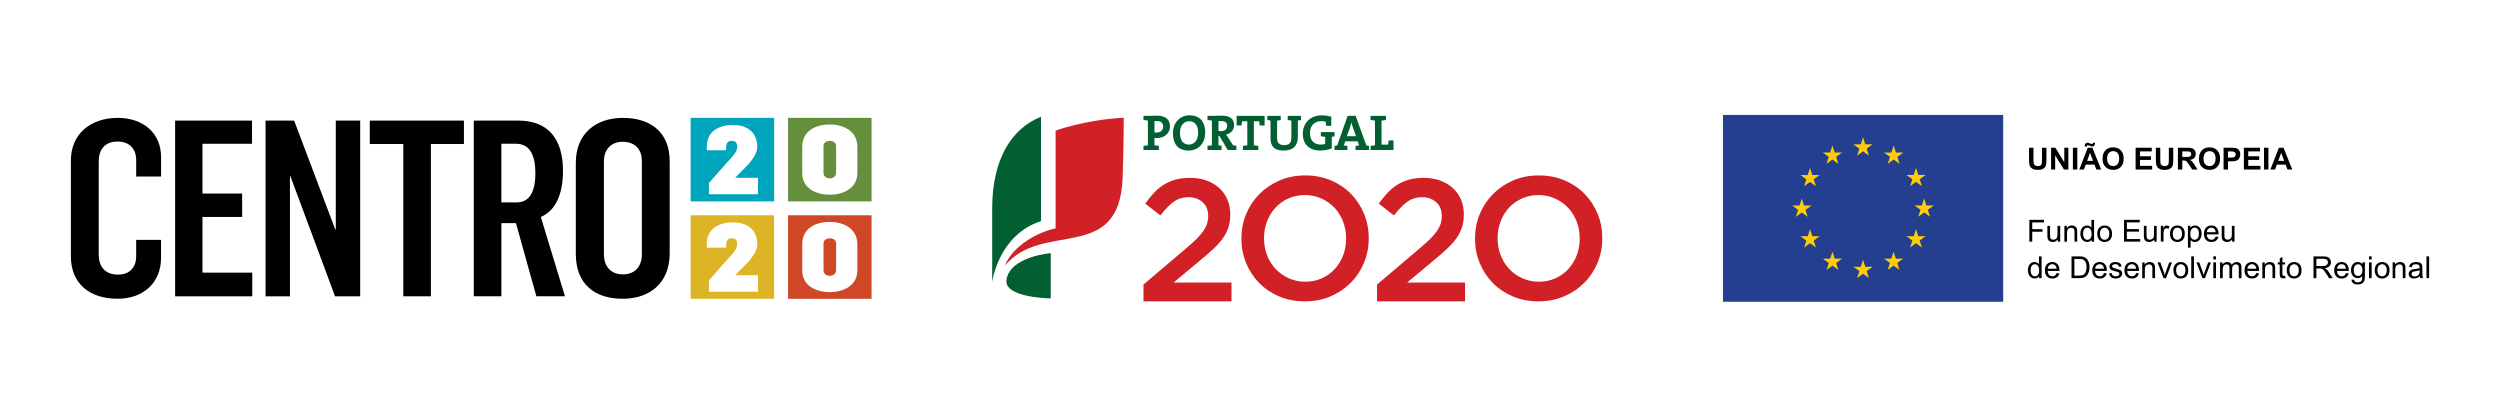 <?xml version="1.0" encoding="UTF-8"?>
<svg id="Layer_1" data-name="Layer 1" xmlns="http://www.w3.org/2000/svg" viewBox="0 0 1360.63 226.77">
  <defs>
    <style>
      .cls-1 {
        fill: #d22027;
      }

      .cls-2 {
        fill: #ddb426;
      }

      .cls-3 {
        fill: #025f31;
      }

      .cls-4 {
        fill: #ffcd05;
      }

      .cls-5 {
        fill: #00a5bd;
      }

      .cls-6 {
        fill: #cf4727;
      }

      .cls-7 {
        fill: #243e90;
      }

      .cls-8 {
        fill: #658e3d;
      }
    </style>
  </defs>
  <g>
    <g>
      <path class="cls-1" d="M622.34,154.85l22.82-19.37c2.28-1.89,4.2-3.61,5.77-5.15,1.58-1.55,2.85-3.01,3.83-4.4.98-1.38,1.69-2.74,2.13-4.06.44-1.32.67-2.74.67-4.25,0-3.27-1.02-5.81-3.08-7.6-2.05-1.8-4.59-2.7-7.62-2.7s-5.7.82-8,2.46c-2.3,1.64-4.74,4.13-7.33,7.48l-8.24-6.44c1.58-2.21,3.19-4.19,4.83-5.94,1.64-1.75,3.42-3.21,5.35-4.39,1.92-1.18,4.04-2.09,6.34-2.73,2.3-.64,4.93-.96,7.9-.96,3.22,0,6.17.47,8.85,1.42,2.68.94,4.98,2.28,6.91,4.02,1.93,1.74,3.43,3.82,4.5,6.25,1.07,2.43,1.61,5.13,1.61,8.09v.19c0,2.59-.35,4.94-1.04,7.05-.7,2.12-1.75,4.15-3.17,6.11-1.42,1.96-3.22,3.93-5.4,5.91-2.18,1.99-4.72,4.18-7.62,6.58l-13.63,11.36h31.52v10.22h-47.9v-9.17Z"/>
      <path class="cls-1" d="M710.19,164.02c-5.11,0-9.78-.9-14.01-2.69-4.23-1.8-7.86-4.24-10.89-7.34-3.03-3.09-5.39-6.7-7.1-10.84-1.7-4.13-2.56-8.53-2.56-13.2v-.19c0-4.67.85-9.08,2.56-13.21,1.71-4.13,4.1-7.76,7.19-10.89,3.09-3.12,6.75-5.6,10.99-7.43,4.23-1.83,8.89-2.75,14.01-2.75s9.78.9,14.01,2.7c4.23,1.8,7.86,4.24,10.89,7.33,3.03,3.09,5.39,6.7,7.1,10.84,1.7,4.14,2.56,8.54,2.56,13.21v.19c0,4.67-.85,9.07-2.56,13.21-1.71,4.14-4.1,7.77-7.2,10.88-3.09,3.13-6.75,5.6-10.98,7.43-4.23,1.83-8.9,2.75-14.01,2.75M710.38,153.33c3.27,0,6.27-.62,9-1.85,2.73-1.23,5.07-2.9,7.02-5.02,1.95-2.12,3.47-4.59,4.57-7.43,1.1-2.84,1.65-5.87,1.65-9.09v-.19c0-3.22-.54-6.26-1.65-9.14-1.1-2.87-2.64-5.37-4.62-7.48-1.98-2.12-4.35-3.8-7.11-5.06-2.77-1.26-5.79-1.9-9.05-1.9s-6.26.61-9,1.84c-2.73,1.24-5.07,2.91-7.02,5.02-1.95,2.11-3.47,4.59-4.57,7.43-1.1,2.84-1.65,5.87-1.65,9.09v.19c0,3.22.56,6.26,1.65,9.13,1.1,2.88,2.64,5.37,4.62,7.48,1.98,2.12,4.36,3.81,7.12,5.07,2.76,1.26,5.77,1.9,9.05,1.9"/>
      <path class="cls-1" d="M749.48,154.85l22.82-19.37c2.26-1.89,4.19-3.61,5.77-5.15,1.58-1.55,2.86-3.01,3.83-4.4.98-1.38,1.69-2.74,2.13-4.06.44-1.32.66-2.74.66-4.25,0-3.27-1.02-5.81-3.08-7.6-2.05-1.8-4.59-2.7-7.62-2.7s-5.7.82-8,2.46c-2.3,1.64-4.76,4.13-7.34,7.48l-8.24-6.44c1.58-2.21,3.19-4.19,4.83-5.94,1.64-1.75,3.43-3.21,5.35-4.39,1.93-1.18,4.04-2.09,6.34-2.73,2.3-.64,4.93-.96,7.9-.96,3.22,0,6.17.47,8.85,1.42,2.68.94,4.99,2.28,6.91,4.02,1.93,1.74,3.42,3.82,4.5,6.25,1.08,2.43,1.61,5.13,1.61,8.09v.19c0,2.59-.34,4.94-1.04,7.05-.7,2.12-1.76,4.15-3.18,6.11-1.41,1.96-3.22,3.93-5.39,5.91-2.18,1.99-4.72,4.18-7.62,6.58l-13.63,11.36h31.52v10.22h-47.9v-9.17Z"/>
      <path class="cls-1" d="M837.33,164.02c-5.11,0-9.78-.9-14.01-2.69-4.23-1.8-7.86-4.24-10.88-7.34-3.04-3.09-5.4-6.7-7.1-10.84-1.71-4.13-2.56-8.53-2.56-13.2v-.19c0-4.67.86-9.08,2.56-13.21,1.7-4.13,4.1-7.76,7.19-10.89,3.09-3.12,6.75-5.6,10.97-7.43,4.23-1.83,8.9-2.75,14.02-2.75s9.78.9,14,2.7c4.23,1.8,7.86,4.24,10.89,7.33,3.02,3.09,5.39,6.7,7.1,10.84,1.7,4.14,2.55,8.54,2.55,13.21v.19c0,4.67-.85,9.07-2.55,13.21-1.71,4.14-4.1,7.77-7.19,10.88-3.1,3.13-6.75,5.6-10.99,7.43-4.22,1.83-8.89,2.75-14,2.75M837.52,153.33c3.26,0,6.26-.62,8.99-1.85,2.74-1.23,5.08-2.9,7.03-5.02,1.95-2.12,3.47-4.59,4.57-7.43,1.1-2.84,1.65-5.87,1.65-9.09v-.19c0-3.22-.55-6.26-1.65-9.14-1.11-2.87-2.64-5.37-4.62-7.48-1.99-2.12-4.35-3.8-7.12-5.06-2.76-1.26-5.78-1.9-9.05-1.9s-6.28.61-9,1.84c-2.74,1.24-5.08,2.91-7.03,5.02-1.95,2.11-3.47,4.59-4.57,7.43-1.1,2.84-1.65,5.87-1.65,9.09v.19c0,3.22.55,6.26,1.65,9.13,1.1,2.88,2.64,5.37,4.62,7.48,1.98,2.12,4.35,3.81,7.12,5.07,2.77,1.26,5.78,1.9,9.06,1.9"/>
    </g>
    <path class="cls-3" d="M629.51,75.14c-.33,0-.75,0-1.19-.05v4c.83.05,1.68.19,2.4.33v2.22h-8.38v-2.22c.72-.14,1.57-.28,2.4-.33v-13.47c-.83-.06-1.68-.19-2.4-.33v-2.23h2.16c.87,0,3.3-.11,5.23-.11,4.54,0,7.04,2.12,7.04,5.76s-2.75,6.44-7.27,6.44ZM629.56,65.87c-.44,0-.82,0-1.24.01v6.2c.36.05.72.09,1.04.09,2.18-.04,3.7-1.24,3.7-3.25,0-1.87-1.05-3.05-3.5-3.05ZM646.83,81.94c-5.67,0-8.45-3.6-8.45-9.36,0-6.15,4.1-9.84,9.09-9.84s8.46,2.98,8.46,9.34-4.05,9.86-9.1,9.86ZM647.14,65.98c-2.56,0-4.93,2.04-4.93,6.22,0,3.94,1.54,6.5,4.88,6.5,2.42,0,5.01-1.87,5.01-6.33,0-4.13-1.75-6.39-4.95-6.39ZM668.2,81.64l-4.55-7.67h-.49v5.12c.53.05,1.12.13,1.68.3v2.25h-7.66v-2.22c.72-.14,1.57-.28,2.4-.33v-13.47c-.82-.06-1.68-.19-2.4-.33v-2.23h2.15c.72,0,3.3-.11,5.59-.11,4.11,0,6.75,1.42,6.75,5.23,0,2.59-1.77,4.5-4.38,5.05.34.43.66.91.94,1.34l2.86,4.49c.52.08,1.18.19,1.82.3v2.28h-4.72ZM664.53,65.87c-.49,0-1.01.01-1.37.07v5.38c.25.02.72.05,1.26.05,2.18,0,3.47-1.1,3.47-2.84s-1.08-2.66-3.36-2.66ZM685.62,68.29c-.13-.85-.27-1.59-.32-2.29h-2.87v13.09c.83.05,1.67.19,2.4.33v2.22h-8.38v-2.22c.72-.14,1.57-.28,2.4-.33v-13.09h-2.84c-.05.7-.19,1.44-.32,2.29h-2.65v-5.24h15.22v5.24h-2.64ZM706.35,65.62v8.9c0,4.93-2.73,7.43-7.68,7.43-5.87,0-7.18-3.19-7.18-6.74v-9.59c-.61-.06-1.22-.16-1.74-.3v-2.26h7.29v2.26c-.63.16-1.35.25-1.98.3v9.36c0,2.35.75,3.99,3.83,3.99,2.75,0,3.93-1.16,3.93-4.33v-9.03c-.66-.06-1.37-.14-1.98-.3v-2.26h7.21v2.26c-.53.14-1.1.25-1.71.3ZM724.82,74.46v6.31c-1.85.73-4.16,1.15-6.42,1.15-5.87,0-9.34-3.48-9.34-9.14s3.97-10,10.3-10c1.74,0,3.47.25,5.18.69v4.98h-2.76c-.16-.8-.24-1.51-.33-2.24-.74-.2-1.54-.28-2.29-.28-3.61,0-6.22,2.29-6.22,6.5,0,3.95,2.15,6.26,5.93,6.26.87,0,1.65-.11,2.35-.33v-3.88c-.82-.06-1.67-.19-2.35-.36v-2.23h7.49v2.29c-.5.11-1.03.19-1.55.28ZM737.76,81.64v-2.22c.58-.11,1.32-.25,1.95-.3l-.8-2.2h-6.78l-.77,2.2c.64.05,1.38.19,1.96.3v2.22h-7v-2.22c.45-.14.99-.25,1.46-.28l5.67-16.08h4.38l5.79,16.08c.47.03,1.02.14,1.46.28v2.22h-7.33ZM736.38,69.56c-.35-1.02-.62-1.9-.85-2.92h-.03c-.23.93-.5,2.01-.88,3.05l-1.6,4.44h5.01l-1.65-4.57ZM745.92,81.64v-2.22c.72-.14,1.58-.28,2.4-.33v-13.47c-.82-.06-1.68-.19-2.4-.33v-2.23h8.38v2.23c-.72.14-1.57.28-2.4.33v13.08h3.56c.06-.67.19-1.46.33-2.28h2.64v5.22h-12.5Z"/>
    <g>
      <path class="cls-3" d="M566.59,63.54c-16.4,6.48-26.59,23.59-26.59,49.93v39.99s3.35-25.7,26.59-33.11v-56.81Z"/>
      <path class="cls-1" d="M574.52,124.3c-9.52,1.9-23.48,9.54-27.59,20.29,20.45-24.83,62.19-.83,64.04-47.54.58-14.79.64-32.99.64-32.99-21.79,1.23-37.1,7.03-37.1,7.03v53.2Z"/>
      <path class="cls-3" d="M571.86,137.78s-22.19,1.8-24.08,14.47c-1.49,9.9,24.08,10.16,24.08,10.16v-24.63Z"/>
    </g>
  </g>
  <g>
    <g>
      <path d="M38.58,139.4v-52.04c0-14.48,10.73-23.2,25.48-23.2,13.81,0,23.6,8.18,23.6,21.32v10.6h-13.54v-8.98c0-6.03-3.62-10.06-10.06-10.06-7.24,0-10.33,4.56-10.33,10.86v50.56c0,7.11,3.89,11,10.46,11s9.92-4.16,9.92-9.93v-8.98h13.54v9.79c0,13.68-9.79,22.26-23.6,22.26-15.02,0-25.48-7.91-25.48-23.2Z"/>
      <path d="M95.31,65.64h41.85v12.61h-26.96v27.09h21.59v12.74h-21.59v30.31h27.09v12.88h-41.98v-95.63Z"/>
      <path d="M144.53,65.64h15.56l22.39,59.28h.27v-59.28h13.28v95.63h-13.68l-24.28-65.31h-.27v65.31h-13.28v-95.63Z"/>
      <path d="M219.5,78.38h-18.24v-12.74h51.23v12.74h-17.97v82.88h-15.02v-82.88Z"/>
      <path d="M257.86,65.64h24.28c15.56,0,24.27,9.26,24.27,27.36,0,13.68-4.7,22-12.07,25.08l13.14,43.18h-15.56l-11.13-39.83h-7.91v39.83h-15.02v-95.63ZM281.19,110.16c6.57,0,10.19-5.1,10.19-15.96,0-9.25-2.82-15.96-10.46-15.96h-8.05v31.92h8.31Z"/>
      <path d="M313.39,138.2v-49.63c0-15.96,11-24.41,25.61-24.41s25.48,7.38,25.48,23.61v50.03c0,16.63-11.26,24.81-25.61,24.81-15.16,0-25.48-7.91-25.48-24.41ZM349.33,138.46v-50.97c0-6.3-3.89-10.33-10.46-10.33s-10.19,4.56-10.19,10.6v50.7c0,6.03,3.35,10.87,10.33,10.87s10.33-4.83,10.33-10.87Z"/>
    </g>
    <path class="cls-5" d="M375.88,64.15v45.45h45.44v-45.45h-45.44ZM412.51,105.74h-26.67v-6.12l9.44-10.74c3.16-3.58,5.91-5.92,5.91-8.72v-.57c0-1.5-.57-2.96-3.01-2.96s-3.01,1.87-3.01,4v1.14h-10.48v-2.23c0-7.58,6.02-11.52,14.22-11.52,8.82,0,13.23,5.03,13.23,11.62,0,5.76-5.97,10.95-9.65,14.68l-2.28,2.33v.11h12.3v8.98Z"/>
    <path class="cls-2" d="M375.88,117.17v45.45h45.44v-45.45h-45.44ZM412.51,158.76h-26.67v-6.12l9.44-10.74c3.16-3.58,5.91-5.92,5.91-8.72v-.57c0-1.5-.57-2.96-3.01-2.96s-3.01,1.87-3.01,4v1.14h-10.48v-2.23c0-7.58,6.02-11.52,14.22-11.52,8.82,0,13.23,5.03,13.23,11.62,0,5.76-5.97,10.95-9.65,14.68l-2.28,2.33v.1h12.3v8.98Z"/>
    <g>
      <path class="cls-8" d="M428.9,64.15v45.45h45.45v-45.45h-45.45ZM466.62,94.11c0,8.72-8.25,11.88-14.89,11.88s-15.1-2.8-15.1-11.88v-14.32c0-8.87,7.83-12.04,14.89-12.04s15.1,3.16,15.1,12.3v14.06Z"/>
      <path class="cls-8" d="M451.62,76.68c-2.13,0-3.42,1.24-3.42,2.75v14.68c0,1.51,1.14,2.96,3.48,2.96s3.37-1.66,3.37-3.11v-14.58c0-1.5-1.35-2.7-3.42-2.7Z"/>
    </g>
    <g>
      <path class="cls-6" d="M451.62,129.7c-2.13,0-3.42,1.24-3.42,2.75v14.68c0,1.51,1.14,2.96,3.48,2.96s3.37-1.66,3.37-3.11v-14.58c0-1.5-1.35-2.7-3.42-2.7Z"/>
      <path class="cls-6" d="M428.9,117.17v45.45h45.44v-45.45h-45.44ZM466.62,147.13c0,8.72-8.25,11.88-14.89,11.88s-15.1-2.8-15.1-11.88v-14.32c0-8.87,7.83-12.04,14.89-12.04s15.1,3.16,15.1,12.3v14.06Z"/>
    </g>
  </g>
  <g>
    <g>
      <path d="M1104.31,80.4h2.4v6.42c0,1.02.03,1.68.09,1.98.1.48.35.87.73,1.17.39.29.91.44,1.58.44s1.19-.14,1.54-.42c.35-.28.55-.62.62-1.02.07-.4.1-1.08.1-2.01v-6.56h2.4v6.23c0,1.42-.06,2.43-.19,3.02s-.37,1.08-.72,1.49c-.35.4-.81.73-1.39.97-.58.24-1.34.36-2.28.36-1.13,0-1.99-.13-2.58-.39-.59-.26-1.05-.6-1.39-1.02-.34-.42-.56-.86-.67-1.31-.16-.68-.24-1.68-.24-3.01v-6.33Z"/>
      <path d="M1116.31,92.26v-11.86h2.33l4.85,7.92v-7.92h2.22v11.86h-2.4l-4.78-7.73v7.73h-2.22Z"/>
      <path d="M1128.18,92.26v-11.86h2.39v11.86h-2.39Z"/>
      <path d="M1143.55,92.26h-2.61l-1.03-2.69h-4.74l-.98,2.69h-2.54l4.62-11.86h2.53l4.75,11.86ZM1135.65,79.74h-1.04c0-.12,0-.22,0-.29,0-.57.14-1,.41-1.31.28-.3.63-.46,1.06-.46.19,0,.36.02.53.06s.46.16.89.35c.43.19.77.29,1.01.29.17,0,.32-.05.43-.16.12-.11.19-.29.22-.54h1.05c0,.73-.14,1.25-.41,1.56-.27.31-.61.47-1.03.47-.18,0-.36-.02-.54-.06-.12-.03-.43-.14-.93-.33-.5-.19-.86-.28-1.08-.28-.17,0-.31.05-.4.16-.1.11-.15.29-.15.55ZM1139.14,87.56l-1.63-4.4-1.6,4.4h3.24Z"/>
      <path d="M1144.33,86.4c0-1.21.18-2.22.54-3.04.27-.6.64-1.15,1.1-1.63.47-.48.98-.84,1.53-1.07.74-.31,1.59-.47,2.56-.47,1.75,0,3.14.54,4.19,1.63,1.05,1.08,1.57,2.59,1.57,4.52s-.52,3.41-1.56,4.49c-1.04,1.08-2.43,1.62-4.17,1.62s-3.17-.54-4.21-1.61c-1.04-1.08-1.56-2.56-1.56-4.44ZM1146.8,86.32c0,1.34.31,2.36.93,3.05.62.69,1.41,1.04,2.36,1.04s1.74-.34,2.35-1.03c.61-.69.92-1.72.92-3.09s-.3-2.37-.89-3.04c-.6-.67-1.39-1-2.37-1s-1.78.34-2.39,1.02c-.6.68-.91,1.7-.91,3.06Z"/>
      <path d="M1162.31,92.26v-11.86h8.79v2.01h-6.4v2.63h5.95v2h-5.95v3.23h6.63v2h-9.02Z"/>
      <path d="M1173.34,80.4h2.4v6.42c0,1.02.03,1.68.09,1.98.1.48.35.87.73,1.17.39.29.91.44,1.58.44s1.19-.14,1.54-.42c.35-.28.55-.62.62-1.02.07-.4.1-1.08.1-2.01v-6.56h2.4v6.23c0,1.42-.06,2.43-.19,3.02-.13.59-.37,1.08-.72,1.49-.35.4-.81.73-1.39.97-.58.24-1.34.36-2.28.36-1.13,0-1.99-.13-2.58-.39-.59-.26-1.05-.6-1.39-1.02-.34-.42-.56-.86-.67-1.31-.16-.68-.24-1.68-.24-3.01v-6.33Z"/>
      <path d="M1185.33,92.26v-11.86h5.04c1.27,0,2.19.11,2.76.32.57.21,1.03.59,1.38,1.14.35.54.52,1.17.52,1.87,0,.89-.26,1.62-.78,2.2-.52.58-1.31.95-2.35,1.1.52.3.95.63,1.28,1,.34.36.79,1,1.36,1.93l1.45,2.31h-2.86l-1.73-2.58c-.62-.92-1.03-1.5-1.26-1.74-.23-.24-.47-.4-.72-.49-.25-.09-.65-.13-1.21-.13h-.49v4.95h-2.39ZM1187.73,85.41h1.77c1.15,0,1.87-.05,2.15-.15.29-.1.51-.26.67-.5.16-.24.24-.53.24-.89,0-.4-.11-.72-.32-.97-.21-.25-.51-.4-.9-.47-.19-.03-.78-.04-1.75-.04h-1.87v3.01Z"/>
      <path d="M1196.8,86.4c0-1.21.18-2.22.54-3.04.27-.6.64-1.15,1.1-1.63.47-.48.98-.84,1.53-1.07.74-.31,1.59-.47,2.56-.47,1.75,0,3.14.54,4.19,1.63,1.05,1.08,1.57,2.59,1.57,4.52s-.52,3.41-1.56,4.49c-1.04,1.08-2.43,1.62-4.17,1.62s-3.17-.54-4.21-1.61c-1.04-1.08-1.56-2.56-1.56-4.44ZM1199.27,86.32c0,1.34.31,2.36.93,3.05.62.69,1.41,1.04,2.36,1.04s1.74-.34,2.35-1.03c.61-.69.92-1.72.92-3.09s-.3-2.37-.89-3.04c-.6-.67-1.39-1-2.37-1s-1.78.34-2.39,1.02c-.6.68-.91,1.7-.91,3.06Z"/>
      <path d="M1210.18,92.26v-11.86h3.84c1.46,0,2.41.06,2.85.18.68.18,1.25.56,1.71,1.16.46.6.69,1.37.69,2.31,0,.73-.13,1.34-.4,1.84-.26.5-.6.89-1.01,1.17-.41.28-.82.47-1.24.56-.57.11-1.4.17-2.48.17h-1.56v4.47h-2.4ZM1212.57,82.4v3.37h1.31c.94,0,1.58-.06,1.89-.19.32-.12.57-.32.75-.58.18-.26.27-.57.27-.92,0-.43-.13-.79-.38-1.07-.25-.28-.57-.46-.96-.53-.29-.05-.86-.08-1.72-.08h-1.16Z"/>
      <path d="M1221.23,92.26v-11.86h8.79v2.01h-6.4v2.63h5.95v2h-5.95v3.23h6.63v2h-9.02Z"/>
      <path d="M1232.2,92.26v-11.86h2.39v11.86h-2.39Z"/>
      <path d="M1247.57,92.26h-2.61l-1.03-2.69h-4.74l-.98,2.69h-2.54l4.62-11.86h2.53l4.75,11.86ZM1243.16,87.56l-1.63-4.4-1.6,4.4h3.24Z"/>
      <path d="M1104.48,131.51v-11.86h8v1.4h-6.43v3.67h5.57v1.4h-5.57v5.39h-1.57Z"/>
      <path d="M1119.96,131.51v-1.26c-.67.97-1.58,1.46-2.73,1.46-.51,0-.98-.1-1.42-.29-.44-.19-.77-.44-.98-.73s-.36-.65-.45-1.08c-.06-.29-.09-.74-.09-1.36v-5.32h1.46v4.76c0,.76.03,1.27.09,1.54.09.38.29.68.58.9.3.22.66.33,1.1.33s.85-.11,1.23-.34c.38-.22.65-.53.81-.91.16-.39.24-.95.24-1.68v-4.6h1.46v8.59h-1.3Z"/>
      <path d="M1123.54,131.51v-8.59h1.31v1.22c.63-.94,1.54-1.42,2.73-1.42.52,0,.99.09,1.43.28.43.19.76.43.97.73.22.3.37.66.45,1.08.05.27.08.74.08,1.42v5.28h-1.46v-5.23c0-.59-.06-1.04-.17-1.33-.11-.29-.31-.53-.6-.7s-.63-.26-1.02-.26c-.62,0-1.15.2-1.61.59-.45.39-.68,1.14-.68,2.24v4.69h-1.46Z"/>
      <path d="M1138.33,131.51v-1.08c-.54.85-1.34,1.28-2.4,1.28-.69,0-1.32-.19-1.89-.57-.58-.38-1.02-.9-1.33-1.58-.32-.68-.47-1.45-.47-2.33s.14-1.64.43-2.33c.29-.7.72-1.23,1.29-1.61.57-.37,1.21-.56,1.92-.56.52,0,.98.11,1.38.33.4.22.73.5.99.85v-4.26h1.45v11.86h-1.35ZM1133.73,127.22c0,1.1.23,1.92.7,2.47.46.54,1.01.82,1.64.82s1.18-.26,1.62-.78c.45-.52.67-1.31.67-2.38,0-1.18-.23-2.04-.68-2.59-.45-.55-1.01-.83-1.67-.83s-1.19.26-1.62.79c-.43.53-.65,1.36-.65,2.5Z"/>
      <path d="M1141.43,127.21c0-1.59.44-2.77,1.33-3.53.74-.64,1.64-.95,2.7-.95,1.18,0,2.15.39,2.9,1.16.75.77,1.13,1.84,1.13,3.21,0,1.11-.17,1.98-.5,2.61-.33.63-.81,1.13-1.45,1.48-.63.35-1.33.53-2.07.53-1.2,0-2.17-.39-2.92-1.16-.74-.77-1.11-1.88-1.11-3.33ZM1142.92,127.21c0,1.1.24,1.92.72,2.47.48.55,1.08.82,1.81.82s1.32-.27,1.8-.82c.48-.55.72-1.39.72-2.52,0-1.06-.24-1.87-.72-2.41s-1.08-.82-1.8-.82-1.33.27-1.81.82c-.48.55-.72,1.37-.72,2.47Z"/>
      <path d="M1156,131.51v-11.86h8.57v1.4h-7.01v3.63h6.56v1.39h-6.56v4.04h7.28v1.4h-8.85Z"/>
      <path d="M1172.47,131.51v-1.26c-.67.97-1.58,1.46-2.73,1.46-.51,0-.98-.1-1.42-.29s-.77-.44-.98-.73-.36-.65-.45-1.08c-.06-.29-.09-.74-.09-1.36v-5.32h1.46v4.76c0,.76.03,1.27.09,1.54.09.38.29.68.58.9.3.22.66.33,1.1.33s.85-.11,1.23-.34c.38-.22.65-.53.81-.91.16-.39.24-.95.24-1.68v-4.6h1.46v8.59h-1.3Z"/>
      <path d="M1176.03,131.51v-8.59h1.31v1.3c.33-.61.64-1.01.93-1.21.28-.19.6-.29.94-.29.49,0,.99.16,1.5.47l-.5,1.35c-.36-.21-.71-.32-1.07-.32-.32,0-.6.1-.86.29-.25.19-.43.46-.54.8-.16.52-.24,1.08-.24,1.7v4.5h-1.46Z"/>
      <path d="M1181.02,127.21c0-1.59.44-2.77,1.33-3.53.74-.64,1.64-.95,2.7-.95,1.18,0,2.15.39,2.9,1.16.75.77,1.13,1.84,1.13,3.21,0,1.11-.17,1.98-.5,2.61-.33.63-.81,1.13-1.45,1.48-.63.35-1.33.53-2.07.53-1.2,0-2.17-.39-2.92-1.16-.74-.77-1.11-1.88-1.11-3.33ZM1182.52,127.21c0,1.1.24,1.92.72,2.47.48.55,1.08.82,1.81.82s1.32-.27,1.8-.82c.48-.55.72-1.39.72-2.52,0-1.06-.24-1.87-.72-2.41-.48-.55-1.08-.82-1.8-.82s-1.33.27-1.81.82c-.48.55-.72,1.37-.72,2.47Z"/>
      <path d="M1190.78,134.8v-11.88h1.33v1.12c.31-.44.67-.76,1.06-.98.39-.22.87-.33,1.43-.33.73,0,1.38.19,1.94.57.56.38.98.91,1.27,1.6.29.69.43,1.44.43,2.26,0,.88-.16,1.67-.47,2.37-.32.7-.77,1.24-1.38,1.62-.6.37-1.23.56-1.9.56-.49,0-.92-.1-1.31-.31-.39-.2-.7-.46-.95-.78v4.18h-1.46ZM1192.1,127.26c0,1.11.23,1.92.67,2.45.45.53.99.79,1.63.79s1.2-.27,1.66-.82c.46-.55.69-1.4.69-2.54s-.23-1.91-.68-2.46c-.45-.54-.99-.82-1.61-.82s-1.17.29-1.65.87c-.48.58-.72,1.42-.72,2.53Z"/>
      <path d="M1205.87,128.74l1.51.19c-.24.88-.68,1.56-1.32,2.05-.64.49-1.46.73-2.46.73-1.26,0-2.25-.39-2.99-1.16-.74-.77-1.11-1.86-1.11-3.26s.37-2.57,1.12-3.37c.74-.8,1.71-1.2,2.9-1.2s2.09.39,2.82,1.17c.73.78,1.09,1.88,1.09,3.3,0,.09,0,.22,0,.39h-6.41c.05.94.32,1.67.8,2.17.48.5,1.08.75,1.8.75.53,0,.99-.14,1.37-.42.38-.28.68-.73.9-1.34ZM1201.09,126.39h4.8c-.06-.72-.25-1.26-.55-1.63-.46-.56-1.07-.84-1.81-.84-.67,0-1.23.22-1.69.67-.46.45-.71,1.05-.76,1.8Z"/>
      <path d="M1214.84,131.51v-1.26c-.67.97-1.58,1.46-2.73,1.46-.51,0-.98-.1-1.42-.29s-.77-.44-.98-.73c-.21-.29-.36-.65-.45-1.08-.06-.29-.09-.74-.09-1.36v-5.32h1.46v4.76c0,.76.03,1.27.09,1.54.09.38.29.68.58.9.3.22.66.33,1.1.33s.85-.11,1.23-.34c.38-.22.65-.53.81-.91.16-.39.24-.95.24-1.68v-4.6h1.46v8.59h-1.3Z"/>
      <path d="M1109.78,151.39v-1.08c-.54.85-1.34,1.28-2.4,1.28-.69,0-1.32-.19-1.89-.57-.58-.38-1.02-.9-1.33-1.58-.32-.68-.47-1.45-.47-2.33s.14-1.64.43-2.33c.29-.7.72-1.23,1.29-1.61.57-.37,1.21-.56,1.92-.56.52,0,.98.11,1.38.33.4.22.73.5.99.85v-4.26h1.45v11.86h-1.35ZM1105.18,147.1c0,1.1.23,1.92.7,2.47.46.54,1.01.82,1.64.82s1.18-.26,1.62-.78c.45-.52.67-1.31.67-2.38,0-1.18-.23-2.04-.68-2.59-.45-.55-1.01-.83-1.67-.83s-1.19.26-1.62.79c-.43.53-.65,1.36-.65,2.5Z"/>
      <path d="M1119.3,148.62l1.51.19c-.24.88-.68,1.56-1.32,2.05-.64.49-1.46.73-2.46.73-1.26,0-2.25-.39-2.99-1.16-.74-.77-1.11-1.86-1.11-3.26s.37-2.57,1.12-3.37c.74-.8,1.71-1.2,2.9-1.2s2.09.39,2.82,1.17c.73.78,1.09,1.88,1.09,3.3,0,.09,0,.22,0,.39h-6.41c.05.94.32,1.67.8,2.17.48.5,1.08.75,1.8.75.53,0,.99-.14,1.37-.42.38-.28.68-.73.9-1.34ZM1114.52,146.27h4.8c-.06-.72-.25-1.26-.55-1.63-.46-.56-1.07-.84-1.81-.84-.67,0-1.23.22-1.69.67-.46.45-.71,1.05-.76,1.8Z"/>
      <path d="M1127.43,151.39v-11.86h4.08c.92,0,1.63.06,2.11.17.68.16,1.26.44,1.74.85.63.53,1.09,1.2,1.4,2.03.31.82.46,1.76.46,2.82,0,.9-.1,1.7-.31,2.39-.21.7-.48,1.27-.81,1.73-.33.46-.69.81-1.08,1.08-.39.26-.86.46-1.42.59-.55.13-1.19.2-1.91.2h-4.28ZM1128.99,149.99h2.53c.78,0,1.4-.07,1.84-.22.45-.15.8-.35,1.06-.62.37-.37.66-.87.87-1.5.21-.63.31-1.39.31-2.28,0-1.24-.2-2.19-.61-2.86-.41-.67-.9-1.11-1.48-1.34-.42-.16-1.1-.24-2.03-.24h-2.49v9.06Z"/>
      <path d="M1145.08,148.62l1.51.19c-.24.88-.68,1.56-1.32,2.05-.64.49-1.46.73-2.46.73-1.26,0-2.25-.39-2.99-1.16-.74-.77-1.1-1.86-1.1-3.26s.37-2.57,1.12-3.37c.74-.8,1.71-1.2,2.9-1.2s2.09.39,2.82,1.17c.73.78,1.09,1.88,1.09,3.3,0,.09,0,.22,0,.39h-6.41c.05.94.32,1.67.8,2.17.48.5,1.08.75,1.8.75.53,0,.99-.14,1.37-.42.38-.28.68-.73.9-1.34ZM1140.3,146.27h4.8c-.06-.72-.25-1.26-.55-1.63-.46-.56-1.07-.84-1.81-.84-.67,0-1.23.22-1.69.67-.46.45-.71,1.05-.76,1.8Z"/>
      <path d="M1147.83,148.82l1.44-.23c.08.58.31,1.02.68,1.33.37.31.89.46,1.55.46s1.17-.14,1.49-.41c.32-.27.49-.59.49-.96,0-.33-.14-.59-.43-.78-.2-.13-.7-.29-1.49-.49-1.07-.27-1.81-.5-2.22-.7-.41-.2-.73-.47-.94-.82-.21-.35-.32-.73-.32-1.15,0-.38.09-.74.26-1.06.18-.33.41-.6.72-.81.23-.17.53-.31.93-.43.39-.12.81-.17,1.26-.17.67,0,1.27.1,1.78.29.51.19.89.46,1.13.79.24.33.41.78.5,1.33l-1.42.19c-.06-.44-.25-.79-.56-1.04-.31-.25-.75-.37-1.31-.37-.67,0-1.15.11-1.43.33-.29.22-.43.48-.43.78,0,.19.06.36.18.51.12.16.3.29.56.39.15.05.58.18,1.29.37,1.03.28,1.75.5,2.16.68.41.18.73.43.96.76.23.33.35.75.35,1.25s-.14.94-.43,1.37c-.28.43-.69.76-1.23,1-.53.23-1.14.35-1.81.35-1.12,0-1.97-.23-2.55-.7-.59-.46-.96-1.15-1.12-2.06Z"/>
      <path d="M1162.58,148.62l1.51.19c-.24.88-.68,1.56-1.32,2.05-.64.49-1.46.73-2.46.73-1.26,0-2.25-.39-2.99-1.16-.74-.77-1.1-1.86-1.1-3.26s.37-2.57,1.12-3.37c.74-.8,1.71-1.2,2.9-1.2s2.09.39,2.82,1.17c.73.78,1.09,1.88,1.09,3.3,0,.09,0,.22,0,.39h-6.41c.05.94.32,1.67.8,2.17.48.5,1.08.75,1.8.75.53,0,.99-.14,1.37-.42.38-.28.68-.73.9-1.34ZM1157.8,146.27h4.8c-.06-.72-.25-1.26-.55-1.63-.46-.56-1.07-.84-1.81-.84-.67,0-1.23.22-1.69.67-.46.45-.71,1.05-.76,1.8Z"/>
      <path d="M1165.91,151.39v-8.59h1.31v1.22c.63-.94,1.54-1.42,2.73-1.42.52,0,.99.09,1.43.28.43.19.76.43.97.73.22.3.37.66.45,1.08.05.27.08.74.08,1.42v5.28h-1.46v-5.23c0-.59-.06-1.04-.17-1.33-.11-.29-.31-.53-.6-.7-.29-.18-.63-.26-1.02-.26-.62,0-1.15.2-1.61.59-.45.39-.68,1.14-.68,2.24v4.69h-1.46Z"/>
      <path d="M1177.51,151.39l-3.27-8.59h1.54l1.84,5.15c.2.56.38,1.13.55,1.73.13-.45.31-1,.54-1.63l1.91-5.24h1.5l-3.25,8.59h-1.36Z"/>
      <path d="M1182.87,147.09c0-1.59.44-2.77,1.33-3.53.74-.64,1.64-.95,2.7-.95,1.18,0,2.15.39,2.9,1.16.75.77,1.13,1.84,1.13,3.21,0,1.11-.17,1.98-.5,2.61-.33.63-.81,1.13-1.45,1.48-.63.35-1.33.53-2.07.53-1.2,0-2.17-.39-2.92-1.16-.74-.77-1.11-1.88-1.11-3.33ZM1184.37,147.09c0,1.1.24,1.92.72,2.47.48.55,1.08.82,1.81.82s1.32-.27,1.8-.82c.48-.55.72-1.39.72-2.52,0-1.06-.24-1.87-.72-2.41-.48-.55-1.08-.82-1.8-.82s-1.33.27-1.81.82c-.48.55-.72,1.37-.72,2.47Z"/>
      <path d="M1192.59,151.39v-11.86h1.46v11.86h-1.46Z"/>
      <path d="M1198.69,151.39l-3.27-8.59h1.54l1.84,5.15c.2.56.38,1.13.55,1.73.13-.45.31-1,.54-1.63l1.91-5.24h1.5l-3.25,8.59h-1.36Z"/>
      <path d="M1204.6,141.2v-1.68h1.46v1.68h-1.46ZM1204.6,151.39v-8.59h1.46v8.59h-1.46Z"/>
      <path d="M1208.27,151.39v-8.59h1.3v1.21c.27-.42.63-.76,1.08-1.02.45-.26.96-.38,1.53-.38.64,0,1.16.13,1.57.4.41.26.69.63.86,1.11.68-1,1.56-1.5,2.65-1.5.85,0,1.51.24,1.97.71.46.47.69,1.2.69,2.18v5.9h-1.45v-5.41c0-.58-.05-1-.14-1.26-.09-.26-.27-.46-.51-.62-.25-.16-.54-.23-.87-.23-.6,0-1.11.2-1.51.6-.4.4-.6,1.04-.6,1.93v4.99h-1.46v-5.58c0-.65-.12-1.13-.36-1.46-.24-.32-.63-.49-1.17-.49-.41,0-.79.11-1.14.32-.35.22-.6.53-.76.95-.16.41-.23,1.01-.23,1.8v4.46h-1.46Z"/>
      <path d="M1227.95,148.62l1.51.19c-.24.88-.68,1.56-1.32,2.05-.64.49-1.46.73-2.46.73-1.26,0-2.25-.39-2.99-1.16-.74-.77-1.1-1.86-1.1-3.26s.37-2.57,1.12-3.37c.74-.8,1.71-1.2,2.9-1.2s2.09.39,2.82,1.17c.73.78,1.09,1.88,1.09,3.3,0,.09,0,.22,0,.39h-6.41c.05.94.32,1.67.8,2.17.48.5,1.08.75,1.8.75.53,0,.99-.14,1.37-.42.38-.28.68-.73.9-1.34ZM1223.17,146.27h4.8c-.06-.72-.25-1.26-.55-1.63-.46-.56-1.07-.84-1.81-.84-.67,0-1.23.22-1.69.67-.46.45-.71,1.05-.76,1.8Z"/>
      <path d="M1231.29,151.39v-8.59h1.31v1.22c.63-.94,1.54-1.42,2.73-1.42.52,0,.99.09,1.43.28.43.19.76.43.97.73.22.3.37.66.45,1.08.05.27.08.74.08,1.42v5.28h-1.46v-5.23c0-.59-.06-1.04-.17-1.33-.11-.29-.31-.53-.6-.7-.29-.18-.63-.26-1.02-.26-.62,0-1.15.2-1.61.59-.45.39-.68,1.14-.68,2.24v4.69h-1.46Z"/>
      <path d="M1243.68,150.09l.21,1.29c-.41.09-.78.13-1.1.13-.53,0-.94-.08-1.23-.25-.29-.17-.5-.39-.62-.66-.12-.27-.18-.85-.18-1.72v-4.94h-1.07v-1.13h1.07v-2.13l1.45-.87v3h1.46v1.13h-1.46v5.02c0,.42.03.68.08.8.05.12.14.21.25.28.11.07.28.11.5.11.16,0,.37-.02.64-.06Z"/>
      <path d="M1244.56,147.09c0-1.59.44-2.77,1.33-3.53.74-.64,1.64-.95,2.7-.95,1.18,0,2.15.39,2.9,1.16.75.77,1.13,1.84,1.13,3.21,0,1.11-.17,1.98-.5,2.61-.33.63-.81,1.13-1.45,1.48-.63.35-1.33.53-2.07.53-1.2,0-2.17-.39-2.92-1.16-.74-.77-1.11-1.88-1.11-3.33ZM1246.06,147.09c0,1.1.24,1.92.72,2.47.48.55,1.08.82,1.81.82s1.32-.27,1.8-.82c.48-.55.72-1.39.72-2.52,0-1.06-.24-1.87-.72-2.41s-1.08-.82-1.8-.82-1.33.27-1.81.82c-.48.55-.72,1.37-.72,2.47Z"/>
      <path d="M1259.13,151.39v-11.86h5.26c1.06,0,1.86.11,2.41.32.55.21.99.59,1.32,1.13.33.54.49,1.14.49,1.79,0,.84-.27,1.55-.82,2.13-.55.58-1.39.94-2.52,1.1.42.2.73.4.95.59.46.42.89.95,1.3,1.58l2.06,3.23h-1.97l-1.57-2.47c-.46-.71-.84-1.26-1.13-1.63-.3-.38-.56-.64-.8-.79-.23-.15-.47-.26-.72-.32-.18-.04-.47-.06-.87-.06h-1.82v5.27h-1.57ZM1260.7,144.76h3.37c.72,0,1.28-.07,1.68-.22.4-.15.71-.39.92-.71.21-.33.31-.68.31-1.06,0-.56-.2-1.02-.61-1.38-.41-.36-1.05-.54-1.93-.54h-3.75v3.92Z"/>
      <path d="M1276.76,148.62l1.51.19c-.24.88-.68,1.56-1.32,2.05-.64.49-1.46.73-2.46.73-1.26,0-2.25-.39-2.99-1.16-.74-.77-1.1-1.86-1.1-3.26s.37-2.57,1.12-3.37c.74-.8,1.71-1.2,2.9-1.2s2.09.39,2.82,1.17c.73.78,1.09,1.88,1.09,3.3,0,.09,0,.22,0,.39h-6.41c.05.94.32,1.67.8,2.17.48.5,1.08.75,1.8.75.53,0,.99-.14,1.37-.42.38-.28.68-.73.9-1.34ZM1271.98,146.27h4.8c-.06-.72-.25-1.26-.55-1.63-.46-.56-1.07-.84-1.81-.84-.67,0-1.23.22-1.69.67-.46.45-.71,1.05-.76,1.8Z"/>
      <path d="M1279.83,152.1l1.42.21c.06.44.22.75.49.95.36.27.85.4,1.48.4.67,0,1.19-.13,1.56-.4.37-.27.62-.65.74-1.13.08-.3.11-.92.1-1.87-.64.75-1.43,1.12-2.38,1.12-1.18,0-2.1-.43-2.74-1.28-.65-.85-.97-1.87-.97-3.07,0-.82.15-1.58.44-2.27.3-.69.73-1.23,1.29-1.61s1.23-.57,1.99-.57c1.01,0,1.85.41,2.51,1.23v-1.04h1.34v7.43c0,1.34-.14,2.28-.41,2.84-.27.56-.7,1-1.29,1.32-.59.32-1.32.48-2.18.48-1.02,0-1.85-.23-2.48-.69-.63-.46-.94-1.16-.91-2.08ZM1281.03,146.94c0,1.13.22,1.95.67,2.47.45.52,1.01.78,1.68.78s1.23-.26,1.68-.77c.45-.51.68-1.32.68-2.42s-.23-1.84-.7-2.38-1.03-.8-1.69-.8-1.2.26-1.65.79c-.45.53-.68,1.31-.68,2.34Z"/>
      <path d="M1289.32,141.2v-1.68h1.46v1.68h-1.46ZM1289.32,151.39v-8.59h1.46v8.59h-1.46Z"/>
      <path d="M1292.45,147.09c0-1.59.44-2.77,1.33-3.53.74-.64,1.64-.95,2.7-.95,1.18,0,2.15.39,2.9,1.16.75.77,1.13,1.84,1.13,3.21,0,1.11-.17,1.98-.5,2.61-.33.63-.81,1.13-1.45,1.48-.63.35-1.33.53-2.07.53-1.2,0-2.17-.39-2.92-1.16-.74-.77-1.11-1.88-1.11-3.33ZM1293.94,147.09c0,1.1.24,1.92.72,2.47.48.55,1.08.82,1.81.82s1.32-.27,1.8-.82c.48-.55.72-1.39.72-2.52,0-1.06-.24-1.87-.72-2.41s-1.08-.82-1.8-.82-1.33.27-1.81.82c-.48.55-.72,1.37-.72,2.47Z"/>
      <path d="M1302.2,151.39v-8.59h1.31v1.22c.63-.94,1.54-1.42,2.73-1.42.52,0,.99.09,1.43.28.43.19.76.43.97.73.22.3.37.66.45,1.08.05.27.08.74.08,1.42v5.28h-1.46v-5.23c0-.59-.06-1.04-.17-1.33-.11-.29-.31-.53-.6-.7-.29-.18-.63-.26-1.02-.26-.62,0-1.15.2-1.61.59-.45.39-.68,1.14-.68,2.24v4.69h-1.46Z"/>
      <path d="M1317.02,150.33c-.54.46-1.06.78-1.56.97-.5.19-1.03.28-1.61.28-.94,0-1.67-.23-2.18-.69-.51-.46-.76-1.05-.76-1.77,0-.42.1-.8.29-1.15.19-.35.44-.63.75-.84.31-.21.66-.37,1.05-.48.29-.08.72-.15,1.29-.22,1.18-.14,2.04-.31,2.6-.5,0-.2,0-.33,0-.38,0-.59-.14-1.01-.41-1.25-.37-.33-.93-.49-1.66-.49-.69,0-1.19.12-1.52.36-.33.24-.57.66-.72,1.27l-1.42-.19c.13-.61.34-1.1.64-1.48.3-.37.73-.66,1.29-.87.56-.2,1.21-.3,1.95-.3s1.33.09,1.79.26c.46.17.8.39,1.01.65.22.26.37.59.45.99.05.25.07.7.07,1.34v1.94c0,1.35.03,2.21.09,2.57.06.36.18.7.37,1.03h-1.52c-.15-.3-.25-.66-.29-1.06ZM1316.9,147.08c-.53.22-1.32.4-2.38.55-.6.09-1.02.18-1.27.29-.25.11-.44.27-.57.47-.14.21-.2.44-.2.69,0,.39.15.71.44.97.29.26.72.39,1.29.39s1.06-.12,1.5-.37c.44-.24.76-.58.96-1.01.16-.33.23-.81.23-1.46v-.53Z"/>
      <path d="M1320.6,151.39v-11.86h1.46v11.86h-1.46Z"/>
    </g>
    <g>
      <rect class="cls-7" x="937.72" y="62.55" width="152.52" height="101.68"/>
      <g>
        <polygon class="cls-4" points="1010.73 84.7 1013.95 82.35 1017.17 84.7 1015.94 80.9 1019.21 78.55 1015.18 78.55 1013.95 74.71 1012.72 78.56 1008.69 78.55 1011.96 80.9 1010.73 84.7"/>
        <polygon class="cls-4" points="994.08 89.17 997.3 86.82 1000.51 89.17 999.29 85.37 1002.56 83.03 998.53 83.03 997.29 79.18 996.06 83.03 992.03 83.03 995.3 85.37 994.08 89.17"/>
        <polygon class="cls-4" points="985.11 91.39 983.88 95.25 979.85 95.24 983.11 97.59 981.89 101.39 985.11 99.04 988.33 101.39 987.1 97.59 990.37 95.24 986.34 95.24 985.11 91.39"/>
        <polygon class="cls-4" points="980.64 115.67 983.85 118.02 982.63 114.22 985.9 111.88 981.87 111.88 980.64 108.02 979.4 111.88 975.38 111.88 978.64 114.22 977.42 118.02 980.64 115.67"/>
        <polygon class="cls-4" points="986.34 128.56 985.11 124.71 983.88 128.56 979.85 128.56 983.11 130.91 981.89 134.71 985.11 132.35 988.33 134.71 987.1 130.91 990.37 128.56 986.34 128.56"/>
        <polygon class="cls-4" points="998.55 140.77 997.32 136.93 996.09 140.77 992.06 140.77 995.32 143.12 994.1 146.91 997.32 144.57 1000.53 146.91 999.31 143.12 1002.58 140.77 998.55 140.77"/>
        <polygon class="cls-4" points="1015.18 145.19 1013.95 141.34 1012.72 145.2 1008.69 145.19 1011.96 147.54 1010.74 151.34 1013.95 148.99 1017.17 151.34 1015.94 147.54 1019.21 145.19 1015.18 145.19"/>
        <polygon class="cls-4" points="1031.82 140.77 1030.59 136.93 1029.35 140.77 1025.33 140.77 1028.59 143.12 1027.37 146.91 1030.59 144.57 1033.8 146.91 1032.58 143.12 1035.85 140.77 1031.82 140.77"/>
        <polygon class="cls-4" points="1044.03 128.56 1042.8 124.71 1041.56 128.56 1037.54 128.56 1040.81 130.91 1039.58 134.71 1042.8 132.35 1046.02 134.71 1044.79 130.91 1048.06 128.56 1044.03 128.56"/>
        <polygon class="cls-4" points="1052.48 111.83 1048.45 111.83 1047.22 107.98 1045.99 111.83 1041.96 111.83 1045.22 114.18 1044 117.97 1047.22 115.62 1050.43 117.97 1049.21 114.18 1052.48 111.83"/>
        <polygon class="cls-4" points="1039.58 101.34 1042.8 98.99 1046.02 101.34 1044.79 97.54 1048.06 95.19 1044.03 95.19 1042.8 91.35 1041.56 95.2 1037.54 95.19 1040.81 97.54 1039.58 101.34"/>
        <polygon class="cls-4" points="1030.64 79.18 1029.4 83.04 1025.37 83.03 1028.64 85.38 1027.42 89.18 1030.64 86.82 1033.85 89.18 1032.63 85.38 1035.9 83.03 1031.87 83.03 1030.64 79.18"/>
      </g>
    </g>
  </g>
</svg>